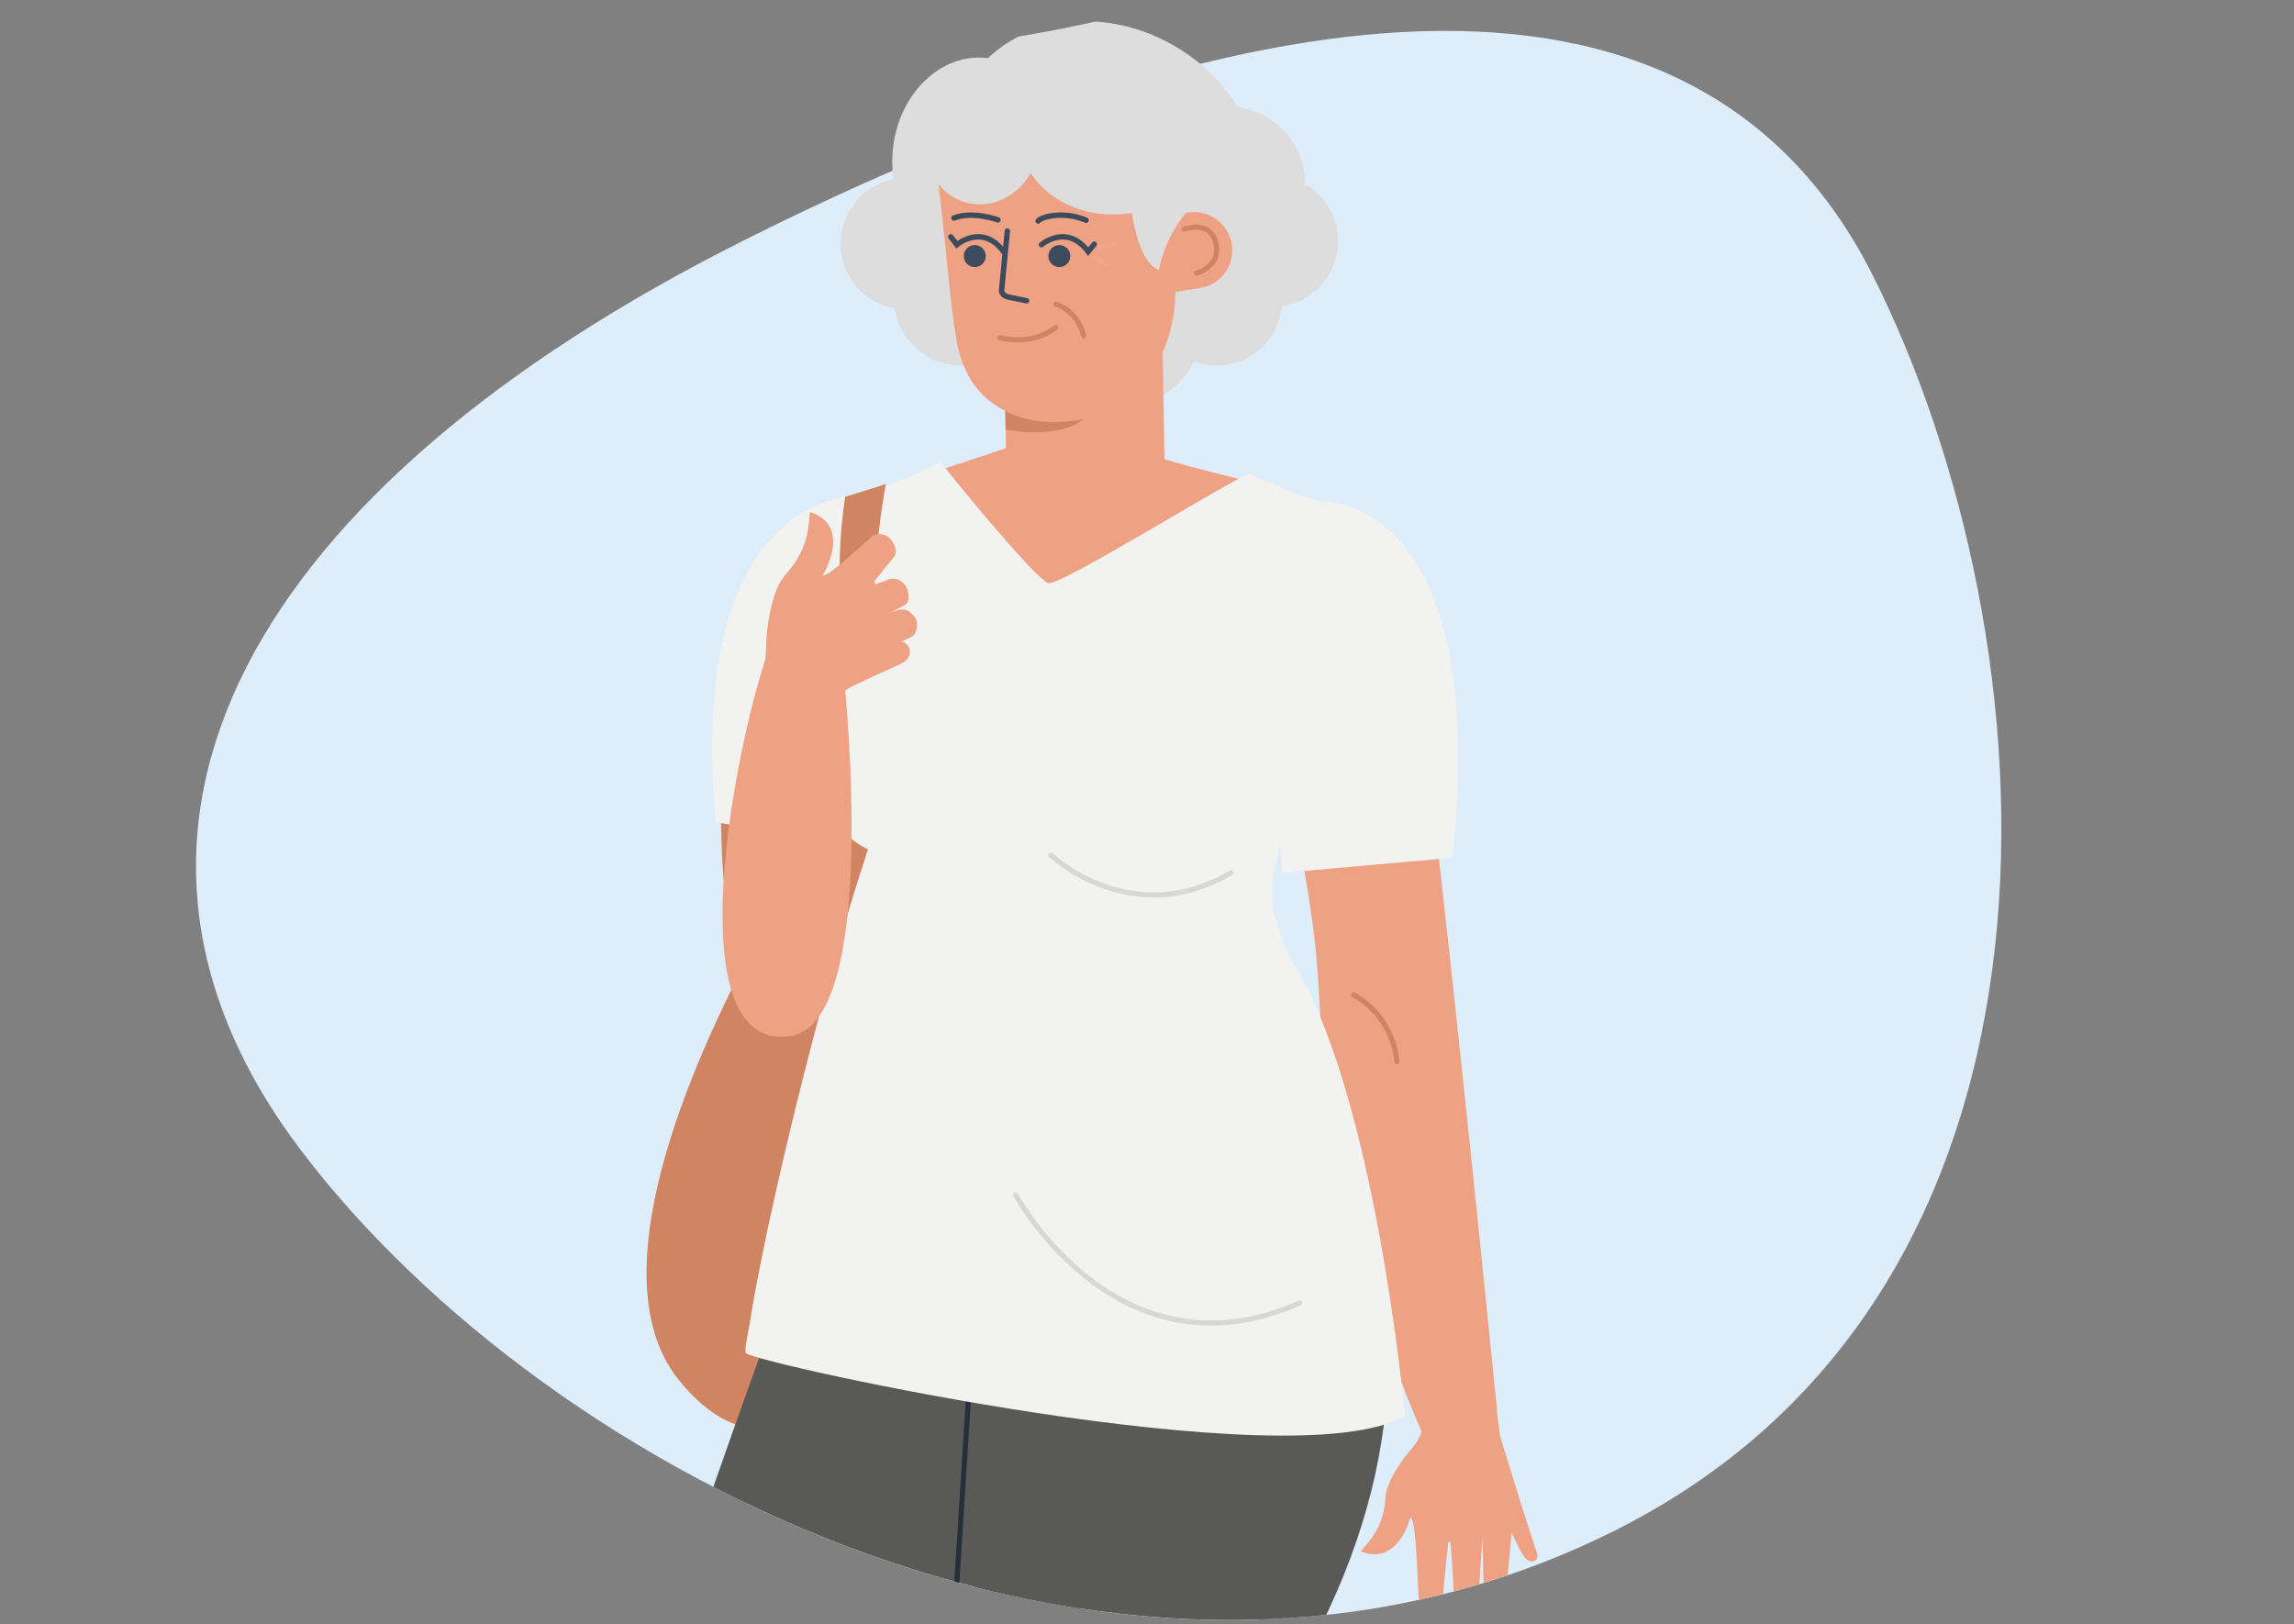 <?xml version="1.0" encoding="utf-8"?>
<svg xmlns="http://www.w3.org/2000/svg" xmlns:xlink="http://www.w3.org/1999/xlink" id="Calque_1" data-name="Calque 1" viewBox="0 0 500 354.07">
  <rect x="0" y="0" width="500" height="354.07" fill="#808080" stroke="none"/>
  <defs>
    <style>
      .cls-1 {
        stroke: #d18462;
      }

      .cls-1, .cls-2, .cls-3 {
        stroke-width: 1.11px;
      }

      .cls-1, .cls-2, .cls-3, .cls-4, .cls-5, .cls-6 {
        fill: none;
      }

      .cls-1, .cls-2, .cls-3, .cls-5, .cls-6 {
        stroke-miterlimit: 10;
      }

      .cls-1, .cls-2, .cls-5, .cls-6 {
        stroke-linecap: round;
      }

      .cls-2 {
        stroke: #d7d7d6;
      }

      .cls-3 {
        stroke: #25303b;
      }

      .cls-7 {
        clip-path: url(#clippath);
      }

      .cls-4, .cls-8, .cls-9, .cls-10, .cls-11, .cls-12, .cls-13, .cls-14, .cls-15 {
        stroke-width: 0px;
      }

      .cls-5 {
        stroke: #3c4c5c;
      }

      .cls-5, .cls-6 {
        stroke-width: 1.18px;
      }

      .cls-6 {
        stroke: #f5a487;
      }

      .cls-8 {
        fill: #f2f2f1;
      }

      .cls-9 {
        fill: #595957;
      }

      .cls-10 {
        fill: #3c4c5c;
      }

      .cls-11 {
        fill: #ddd;
      }

      .cls-12 {
        fill: #d18462;
      }

      .cls-13 {
        fill: #deedfa;
      }

      .cls-14 {
        fill: #efa183;
      }

      .cls-15 {
        fill: #f1d1c4;
      }
    </style>
    <clipPath id="clippath">
      <path class="cls-4" d="m65.77,250.98C12.07,180.29,55.51,105.95,161.81,52.56c5.31-2.67,4.61-27.49,9.88-29.97,29.49-13.87,43.37-12.13,70.33-18.65,7.37-1.78,35.53,6.41,42.59,5.3,55.03-8.62,100.11,4.08,123.6,50.84,39.51,78.66,50.19,220.08-56.11,273.47-106.3,53.39-232.63-11.89-286.33-82.58Z"/>
    </clipPath>
  </defs>
  <path class="cls-13" d="m65.77,250.98C12.07,180.29,55.51,105.95,161.81,52.56,268.11-.83,368.71-18.57,408.22,60.09c39.51,78.66,50.19,220.08-56.11,273.47-106.3,53.39-232.63-11.89-286.33-82.58Z"/>
  <g class="cls-7">
    <g>
      <g>
        <path class="cls-12" d="m181.1,177.72s-60.3,89.29-33.16,123.08c27.14,33.79,54.29-22.71,54.29-22.71l-1.24-80.27-19.9-20.1Z"/>
        <path class="cls-14" d="m222.66,96.57l-21.66,7.17,29.07,34.3,44.99-32.42s-21.59-5.09-26.57-7.3c-4.99-2.22-25.83-1.75-25.83-1.75Z"/>
        <path class="cls-12" d="m195.67,139.14s-1.21,80.22-23.29,81.06c-22.09.84-13.63-72.58-13.63-72.58l36.92-8.48Z"/>
        <path class="cls-8" d="m187.49,108.05s-38.16-1.98-31.52,71.15l24.93,4.43,6.59-75.58Z"/>
        <path class="cls-14" d="m334.95,338.4c-.82-2.15-6.3-19.78-8.04-25.48l-2.18-18.09-9.91-8.24-5.11,25.88c-.36,1.01-.93,1.97-1.67,2.85-1.95,2.29-5.85,7.31-6.05,11.08-.39,7.51-4.7,10.48-5.36,11.81,8.18,3.18,10.78-7.42,10.78-7.42,0,0,.66-.44,1.14,5.52.49,6.21.62,14.52,1.19,17.82.58,3.39,4.21,2.99,4.32.05.14-3.74,1.21-14.9,1.61-17.93,0-.04.15-.13.41-.27.09.7.19,1.57.27,2.65.49,6.21.62,14.52,1.19,17.82.58,3.39,4.21,2.99,4.32.05.11-2.98.78-15.42,1.26-21.44.21,5.88.16,12.85.58,15.81.48,3.39,4.12,3.07,4.32.12.16-2.34.84-10.56,1.44-16.87,1.01,2.09,1.92,3.92,2.56,4.95,1.37,2.2,3.7,1.32,2.93-.69Z"/>
        <path class="cls-14" d="m279.55,122.42c10.29-6.48,23.27-4.77,27.55,15.05,4.28,19.82,19.21,170.04,19.21,170.04l-16.46,4.49s-19.87-42.51-22.41-96.18c-1.99-42.04-22.2-83.51-7.89-93.39Z"/>
        <path class="cls-14" d="m227.63,581.41l18.28,16.62,17.17-22.71s25.31-188.28-7.75-211.51c-21.93-15.41-40.86-14.13-45.88,3.41-2.4,8.38-2.29,15.17-1.8,22.9l19.99,191.29Z"/>
        <path class="cls-15" d="m220.12,244.7l-12.43,132.83,55.95-.89s56.51-88.7,14.4-136.84"/>
        <path class="cls-15" d="m200.82,231.71l-60.26,153.45,38.32-3.18s72.02-42.34,82.54-114.11"/>
        <path class="cls-9" d="m278.5,227.28s55.65,59.99-2.27,147.29l-3.82,156.84-52.15,1.11s-16.09-115.86-12.68-154.96c3.41-39.09,23.59-123.88,23.59-123.88l47.33-26.41Z"/>
        <path class="cls-9" d="m278.5,227.28l-89.19,4.12s-48.04,126.51-53.43,155.91c-6.57,35.86,38.47,146.32,38.47,146.32l47.09-3.88s.3-89.94-33.58-134.62c-.21-.28,66.52-51.61,72.71-86.42"/>
        <path class="cls-3" d="m220.33,532.52s-15.73-130.37-13.23-166.18c2.39-34.27,6.64-104.64,6.64-104.64"/>
        <line class="cls-3" x1="217.85" y1="230.05" x2="215.29" y2="254.2"/>
        <path class="cls-3" d="m256.85,234.78s-8.91,26.3,28.98,28.22"/>
        <path class="cls-3" d="m194.65,236.04s6.3,23.68-14.13,24.4"/>
        <path class="cls-8" d="m228.55,127.13c-2.77-.55-23.82-26.59-23.58-26.5-8.8,4.97-18.61,7.32-18.61,7.32l-3.39,31.86,9.17,36.85c-11.78,31.91-28.4,101.71-29.51,118.33l117.63-64.32c7.06-.11,6.24-8.79,3.61-15.47-4.01-10.21-7.95-15.93-6.17-24.95,2.43-12.25,8.31-40.85,8.18-41.2-9.91-27.49,7-38.73,7-38.73-8.12-1.07-15.46-4.99-20.57-7.01-2.41.25-40.99,24.37-43.76,23.82Z"/>
        <path class="cls-8" d="m287.53,109.31s37.4-2.68,29.09,77.65l-37.12,3.32s-7.78-80.97,8.02-80.97Z"/>
        <path class="cls-12" d="m184.23,108.29l8.86-2.77c-.55,2.77-4.99,26.04-2.22,66.48,0,0-11.63-31.58-6.65-63.71Z"/>
        <path class="cls-1" d="m295.02,216.87s8.31,3.88,9.46,14.58"/>
        <path class="cls-8" d="m185.89,211.33s-25.48,81.43-23.27,83.65c2.22,2.22,118.81,27.91,143.61,13.68,0,0-6.41-71.15-24.88-99.48l-95.47,2.15Z"/>
        <ellipse class="cls-8" cx="195.03" cy="165.63" rx="16.9" ry="20.77"/>
        <g>
          <path class="cls-14" d="m184.33,129.44c.79-.09,2.4-.49,5.72-1.74,1.11-.42,2.28-.87,3.47-1.34.78-.31,1.66-.29,2.41.08,1.89.94,2.15,2.61,2.09,4.12-.02.57-.36,1.08-.87,1.35-4.38,2.32-8.39,4.49-9.95,5.44-1.07-.34-2.87-7.87-2.87-7.91Z"/>
          <path class="cls-14" d="m166.5,144.85c.53-1.1.48-4.91.59-6.16.28-3.28,1.21-10.21,4.16-13.48,5.87-6.53,4.77-12.04,5.33-13.6,9.35,3.12,2.75,13.77,2.75,13.77,0,0,.18.84,5.48-3.79,1.7-1.48,3.53-3.16,5.35-4.83,2.37-1.14,4.61.65,5.07,3.03.12.63-.09,1.29-.5,1.78-1.8,2.19-3.34,4.09-4.11,5.08-.25.33,5.88,14.23,5.77,14.77-3.66,2.94-12.34,9.24-12.34,9.24-.4.26-.72.61-.94,1.02v10.92s-18.83-7.2-18.83-7.2l2.22-10.53Z"/>
          <path class="cls-14" d="m180.35,138.33c.79-.05,2.41-.38,5.78-1.46,3.29-1.06,5.16-2.37,8.62-3.58.36-.13,2.25-.9,3.43.03,1.67,1.32,2.04,2.24,1.45,4.31-.15.52-.51.95-1,1.18-6.28,2.93-13.56,6.37-15.83,7.61-1.04-.4-2.44-8.04-2.43-8.08Z"/>
          <path class="cls-14" d="m183.65,143.71c.51-.05,1.53-.27,3.63-.95,4.33-1.41,7.26-3.95,9.51-2.87,2.49,1.21,1.62,3.89-.3,4.74-2.3,1.02-9.87,4.47-12.17,5.7-.71-.19-.67-6.6-.67-6.62Z"/>
        </g>
        <path class="cls-14" d="m184.13,149.72s7.67,73.19-11.84,76.11c-25.22,3.78-12.07-63.15-5.17-82.9"/>
        <path class="cls-2" d="m221.35,260.45s22.29,41.2,61.94,23.55"/>
        <path class="cls-2" d="m229.05,186.4s17.43,16.62,39.21,3.88"/>
      </g>
      <g>
        <circle class="cls-11" cx="224.71" cy="74.13" r="14.38"/>
        <circle class="cls-11" cx="244.9" cy="71.64" r="16.87"/>
        <circle class="cls-11" cx="277.27" cy="52.55" r="14.38"/>
        <circle class="cls-11" cx="209.49" cy="65" r="14.66"/>
        <circle class="cls-11" cx="197.6" cy="53.11" r="14.38"/>
        <circle class="cls-11" cx="265.1" cy="65.28" r="14.38"/>
        <circle class="cls-11" cx="267.59" cy="40.11" r="16.87"/>
        <ellipse class="cls-11" cx="241.05" cy="35.78" rx="29.8" ry="34.84" transform="translate(88.65 225.95) rotate(-59.73)"/>
        <ellipse class="cls-11" cx="212.67" cy="34.34" rx="21.83" ry="18.17" transform="translate(156.27 242.25) rotate(-83.99)"/>
      </g>
      <g>
        <path class="cls-14" d="m236.01,68.89c-9.51,1.83-17.12,7.42-17.04,12.51l.55,30.78c.09,5.09,7.86,7.72,17.37,5.88,9.49-1.82,17.11-7.42,17.02-12.5l-.54-30.78c-.1-5.08-7.86-7.71-17.36-5.88Z"/>
        <path class="cls-14" d="m235.36,91.45c13.88-2.24,22.99-17.24,20.37-33.51l-3.71-22.98c-.82-5.09-2.69-9.7-5.3-13.56l-43.01,6.94c-.49,2.08.79,11.1,1.6,18.35,1.13,10.27,1.93,20.6,3.22,27.72,3.88,21.48,26.27,17.12,26.27,17.12"/>
        <path class="cls-14" d="m258.93,46.33c4.54-.73,8.82,2.36,9.55,6.9.74,4.54-2.36,8.81-6.9,9.54l-13.37,2.16-2.16-16.51,12.88-2.08Z"/>
      </g>
      <path class="cls-5" d="m219.56,50.36l-1.25,12.87c-.07.7.58,1.34,1.56,1.54l3.89.79"/>
      <path class="cls-5" d="m226.99,53.34s5.55-4.73,10.18,1.5l1.34-1.61"/>
      <circle class="cls-10" cx="230.89" cy="55.82" r="2.4"/>
      <path class="cls-5" d="m218.74,54.84c-4.63-6.23-10.18-1.5-10.18-1.5l-1.33-1.72"/>
      <circle class="cls-10" cx="212.46" cy="55.82" r="2.4"/>
      <path class="cls-1" d="m258.08,49.96s5.49-2.06,6.86,2.74c1.52,5.32-4.12,6.86-4.12,6.86"/>
      <path class="cls-5" d="m217.51,47.93s-5.49-2.01-9.6-.4"/>
      <path class="cls-5" d="m226.28,48.16c.84-1.01,5.75-2.17,10.44-.15"/>
      <path class="cls-12" d="m236.19,91.36s-9.73,2.29-17.07-1.79l.06,4.08s11.29,2.29,17.01-2.29Z"/>
      <path class="cls-1" d="m230.14,71.35s-4.74,4.14-12.15,2.25"/>
      <path class="cls-1" d="m230.14,66.32s4.6,1.14,6.05,6.84"/>
      <line class="cls-6" x1="238.83" y1="56.37" x2="241.19" y2="57.56"/>
      <line class="cls-6" x1="240.01" y1="54.01" x2="242.97" y2="53.41"/>
      <g>
        <path class="cls-11" d="m246.2,41.49s.64,15.01,6.4,17.38c0,0,1.28-8.69,8.32-15.01l-14.71-2.37Z"/>
        <ellipse class="cls-11" cx="243.78" cy="27.35" rx="22.04" ry="19.29" transform="translate(-.45 50.39) rotate(-11.79)"/>
        <ellipse class="cls-11" cx="214.14" cy="31.58" rx="13.06" ry="12.14" transform="translate(114.01 223.49) rotate(-70.84)"/>
      </g>
    </g>
  </g>
</svg>